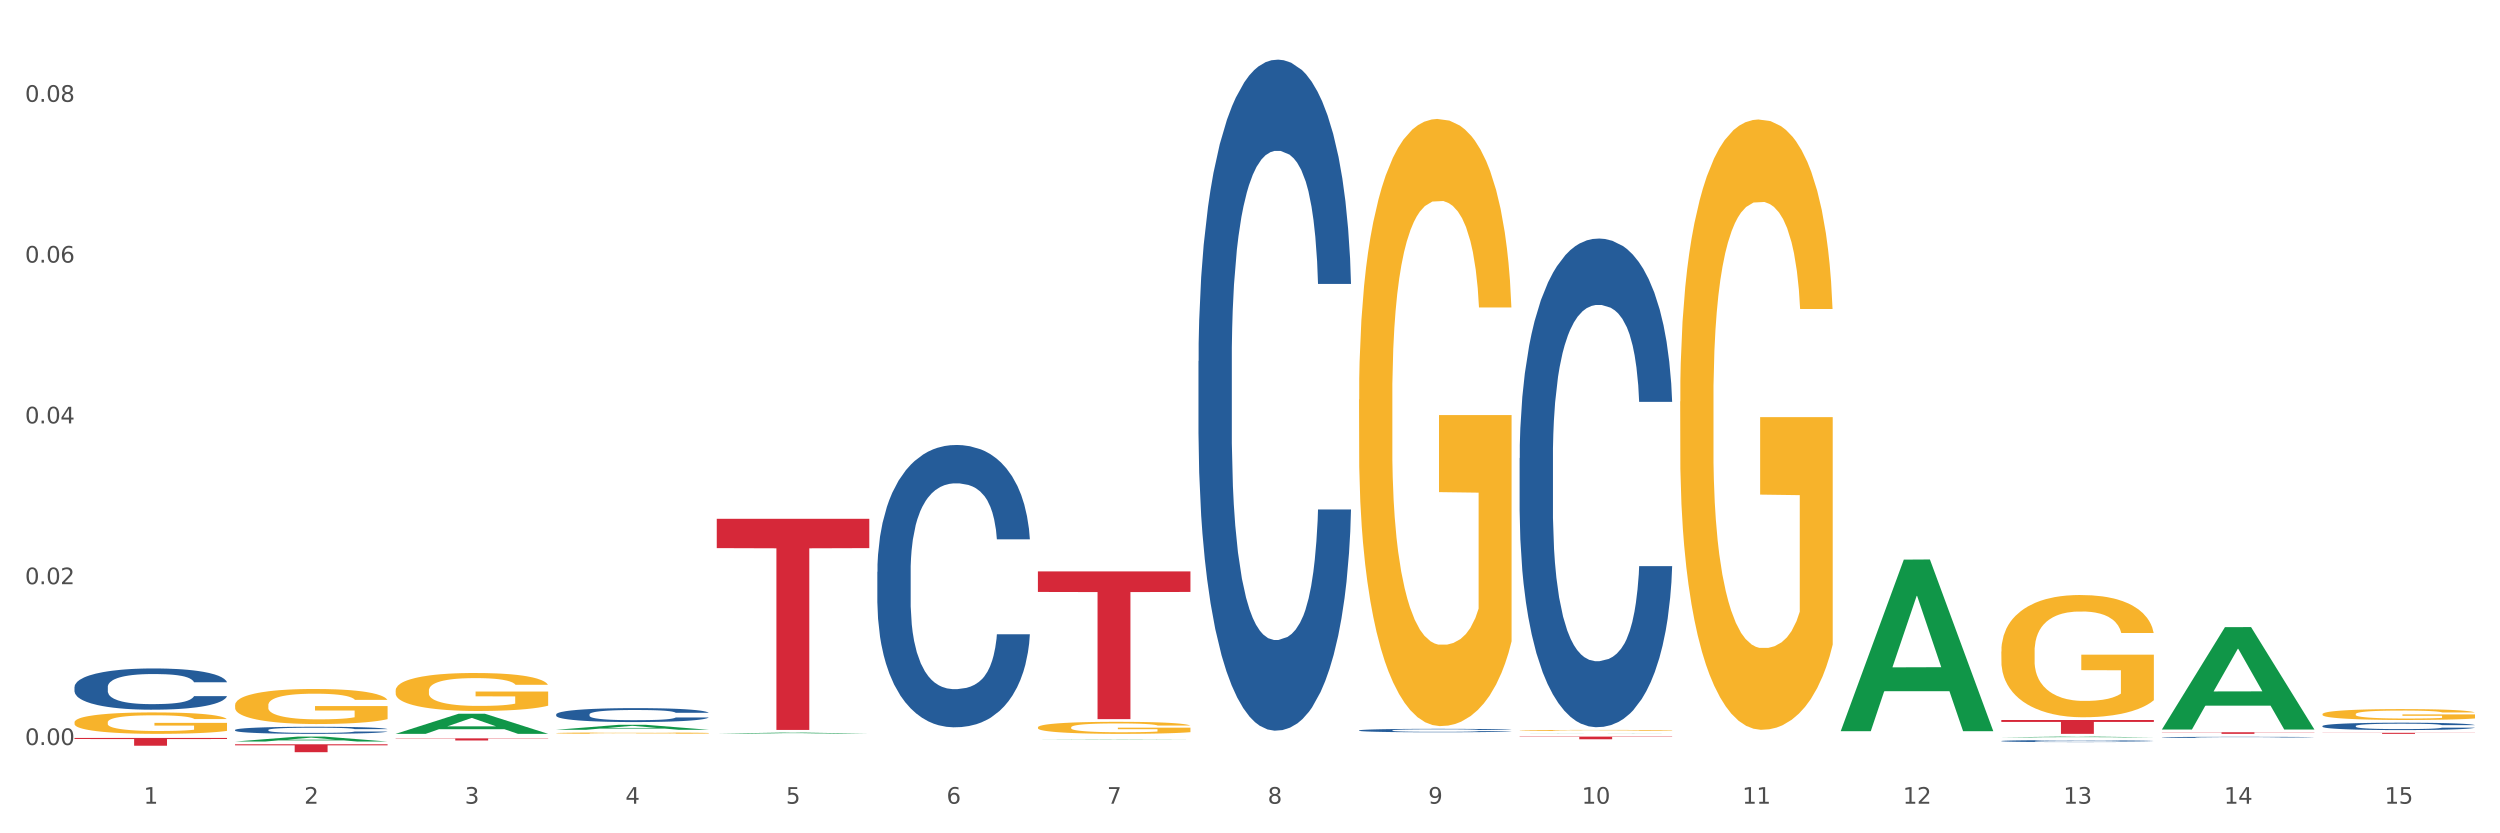 <?xml version="1.0" encoding="utf-8" standalone="no"?>
<!DOCTYPE svg PUBLIC "-//W3C//DTD SVG 1.1//EN"
  "http://www.w3.org/Graphics/SVG/1.1/DTD/svg11.dtd">
<svg xmlns:xlink="http://www.w3.org/1999/xlink" width="1080pt" height="360pt" viewBox="0 0 1080 360" xmlns="http://www.w3.org/2000/svg" version="1.1">
 <rect x="0" y="0" width="1080" height="360" fill="#333333" stroke="none"/>
 <defs>
  <style type="text/css">*{stroke-linejoin: round; stroke-linecap: butt}</style>
 </defs>
 <g id="figure_1">
  <g id="patch_1">
   <path d="M 0 360 
L 1080 360 
L 1080 0 
L 0 0 
z
" style="fill: #ffffff; stroke: #ffffff; stroke-linejoin: miter"/>
  </g>
  <g id="axes_1">
   <g id="matplotlib.axis_1">
    <g id="xtick_1">
     <g id="text_1">
      <!-- 1 -->
      <g style="fill: #4d4d4d" transform="translate(62.07 347.204) scale(0.096 -0.096)">
       <defs>
        <path id="DejaVuSans-31" d="M 794 531 
L 1825 531 
L 1825 4091 
L 703 3866 
L 703 4441 
L 1819 4666 
L 2450 4666 
L 2450 531 
L 3481 531 
L 3481 0 
L 794 0 
L 794 531 
z
" transform="scale(0.016)"/>
       </defs>
       <use xlink:href="#DejaVuSans-31"/>
      </g>
     </g>
    </g>
    <g id="xtick_2">
     <g id="text_2">
      <!-- 2 -->
      <g style="fill: #4d4d4d" transform="translate(131.436 347.204) scale(0.096 -0.096)">
       <defs>
        <path id="DejaVuSans-32" d="M 1228 531 
L 3431 531 
L 3431 0 
L 469 0 
L 469 531 
Q 828 903 1448 1529 
Q 2069 2156 2228 2338 
Q 2531 2678 2651 2914 
Q 2772 3150 2772 3378 
Q 2772 3750 2511 3984 
Q 2250 4219 1831 4219 
Q 1534 4219 1204 4116 
Q 875 4013 500 3803 
L 500 4441 
Q 881 4594 1212 4672 
Q 1544 4750 1819 4750 
Q 2544 4750 2975 4387 
Q 3406 4025 3406 3419 
Q 3406 3131 3298 2873 
Q 3191 2616 2906 2266 
Q 2828 2175 2409 1742 
Q 1991 1309 1228 531 
z
" transform="scale(0.016)"/>
       </defs>
       <use xlink:href="#DejaVuSans-32"/>
      </g>
     </g>
    </g>
    <g id="xtick_3">
     <g id="text_3">
      <!-- 3 -->
      <g style="fill: #4d4d4d" transform="translate(200.802 347.204) scale(0.096 -0.096)">
       <defs>
        <path id="DejaVuSans-33" d="M 2597 2516 
Q 3050 2419 3304 2112 
Q 3559 1806 3559 1356 
Q 3559 666 3084 287 
Q 2609 -91 1734 -91 
Q 1441 -91 1130 -33 
Q 819 25 488 141 
L 488 750 
Q 750 597 1062 519 
Q 1375 441 1716 441 
Q 2309 441 2620 675 
Q 2931 909 2931 1356 
Q 2931 1769 2642 2001 
Q 2353 2234 1838 2234 
L 1294 2234 
L 1294 2753 
L 1863 2753 
Q 2328 2753 2575 2939 
Q 2822 3125 2822 3475 
Q 2822 3834 2567 4026 
Q 2313 4219 1838 4219 
Q 1578 4219 1281 4162 
Q 984 4106 628 3988 
L 628 4550 
Q 988 4650 1302 4700 
Q 1616 4750 1894 4750 
Q 2613 4750 3031 4423 
Q 3450 4097 3450 3541 
Q 3450 3153 3228 2886 
Q 3006 2619 2597 2516 
z
" transform="scale(0.016)"/>
       </defs>
       <use xlink:href="#DejaVuSans-33"/>
      </g>
     </g>
    </g>
    <g id="xtick_4">
     <g id="text_4">
      <!-- 4 -->
      <g style="fill: #4d4d4d" transform="translate(270.169 347.204) scale(0.096 -0.096)">
       <defs>
        <path id="DejaVuSans-34" d="M 2419 4116 
L 825 1625 
L 2419 1625 
L 2419 4116 
z
M 2253 4666 
L 3047 4666 
L 3047 1625 
L 3713 1625 
L 3713 1100 
L 3047 1100 
L 3047 0 
L 2419 0 
L 2419 1100 
L 313 1100 
L 313 1709 
L 2253 4666 
z
" transform="scale(0.016)"/>
       </defs>
       <use xlink:href="#DejaVuSans-34"/>
      </g>
     </g>
    </g>
    <g id="xtick_5">
     <g id="text_5">
      <!-- 5 -->
      <g style="fill: #4d4d4d" transform="translate(339.535 347.204) scale(0.096 -0.096)">
       <defs>
        <path id="DejaVuSans-35" d="M 691 4666 
L 3169 4666 
L 3169 4134 
L 1269 4134 
L 1269 2991 
Q 1406 3038 1543 3061 
Q 1681 3084 1819 3084 
Q 2600 3084 3056 2656 
Q 3513 2228 3513 1497 
Q 3513 744 3044 326 
Q 2575 -91 1722 -91 
Q 1428 -91 1123 -41 
Q 819 9 494 109 
L 494 744 
Q 775 591 1075 516 
Q 1375 441 1709 441 
Q 2250 441 2565 725 
Q 2881 1009 2881 1497 
Q 2881 1984 2565 2268 
Q 2250 2553 1709 2553 
Q 1456 2553 1204 2497 
Q 953 2441 691 2322 
L 691 4666 
z
" transform="scale(0.016)"/>
       </defs>
       <use xlink:href="#DejaVuSans-35"/>
      </g>
     </g>
    </g>
    <g id="xtick_6">
     <g id="text_6">
      <!-- 6 -->
      <g style="fill: #4d4d4d" transform="translate(408.901 347.204) scale(0.096 -0.096)">
       <defs>
        <path id="DejaVuSans-36" d="M 2113 2584 
Q 1688 2584 1439 2293 
Q 1191 2003 1191 1497 
Q 1191 994 1439 701 
Q 1688 409 2113 409 
Q 2538 409 2786 701 
Q 3034 994 3034 1497 
Q 3034 2003 2786 2293 
Q 2538 2584 2113 2584 
z
M 3366 4563 
L 3366 3988 
Q 3128 4100 2886 4159 
Q 2644 4219 2406 4219 
Q 1781 4219 1451 3797 
Q 1122 3375 1075 2522 
Q 1259 2794 1537 2939 
Q 1816 3084 2150 3084 
Q 2853 3084 3261 2657 
Q 3669 2231 3669 1497 
Q 3669 778 3244 343 
Q 2819 -91 2113 -91 
Q 1303 -91 875 529 
Q 447 1150 447 2328 
Q 447 3434 972 4092 
Q 1497 4750 2381 4750 
Q 2619 4750 2861 4703 
Q 3103 4656 3366 4563 
z
" transform="scale(0.016)"/>
       </defs>
       <use xlink:href="#DejaVuSans-36"/>
      </g>
     </g>
    </g>
    <g id="xtick_7">
     <g id="text_7">
      <!-- 7 -->
      <g style="fill: #4d4d4d" transform="translate(478.267 347.204) scale(0.096 -0.096)">
       <defs>
        <path id="DejaVuSans-37" d="M 525 4666 
L 3525 4666 
L 3525 4397 
L 1831 0 
L 1172 0 
L 2766 4134 
L 525 4134 
L 525 4666 
z
" transform="scale(0.016)"/>
       </defs>
       <use xlink:href="#DejaVuSans-37"/>
      </g>
     </g>
    </g>
    <g id="xtick_8">
     <g id="text_8">
      <!-- 8 -->
      <g style="fill: #4d4d4d" transform="translate(547.634 347.204) scale(0.096 -0.096)">
       <defs>
        <path id="DejaVuSans-38" d="M 2034 2216 
Q 1584 2216 1326 1975 
Q 1069 1734 1069 1313 
Q 1069 891 1326 650 
Q 1584 409 2034 409 
Q 2484 409 2743 651 
Q 3003 894 3003 1313 
Q 3003 1734 2745 1975 
Q 2488 2216 2034 2216 
z
M 1403 2484 
Q 997 2584 770 2862 
Q 544 3141 544 3541 
Q 544 4100 942 4425 
Q 1341 4750 2034 4750 
Q 2731 4750 3128 4425 
Q 3525 4100 3525 3541 
Q 3525 3141 3298 2862 
Q 3072 2584 2669 2484 
Q 3125 2378 3379 2068 
Q 3634 1759 3634 1313 
Q 3634 634 3220 271 
Q 2806 -91 2034 -91 
Q 1263 -91 848 271 
Q 434 634 434 1313 
Q 434 1759 690 2068 
Q 947 2378 1403 2484 
z
M 1172 3481 
Q 1172 3119 1398 2916 
Q 1625 2713 2034 2713 
Q 2441 2713 2670 2916 
Q 2900 3119 2900 3481 
Q 2900 3844 2670 4047 
Q 2441 4250 2034 4250 
Q 1625 4250 1398 4047 
Q 1172 3844 1172 3481 
z
" transform="scale(0.016)"/>
       </defs>
       <use xlink:href="#DejaVuSans-38"/>
      </g>
     </g>
    </g>
    <g id="xtick_9">
     <g id="text_9">
      <!-- 9 -->
      <g style="fill: #4d4d4d" transform="translate(617 347.204) scale(0.096 -0.096)">
       <defs>
        <path id="DejaVuSans-39" d="M 703 97 
L 703 672 
Q 941 559 1184 500 
Q 1428 441 1663 441 
Q 2288 441 2617 861 
Q 2947 1281 2994 2138 
Q 2813 1869 2534 1725 
Q 2256 1581 1919 1581 
Q 1219 1581 811 2004 
Q 403 2428 403 3163 
Q 403 3881 828 4315 
Q 1253 4750 1959 4750 
Q 2769 4750 3195 4129 
Q 3622 3509 3622 2328 
Q 3622 1225 3098 567 
Q 2575 -91 1691 -91 
Q 1453 -91 1209 -44 
Q 966 3 703 97 
z
M 1959 2075 
Q 2384 2075 2632 2365 
Q 2881 2656 2881 3163 
Q 2881 3666 2632 3958 
Q 2384 4250 1959 4250 
Q 1534 4250 1286 3958 
Q 1038 3666 1038 3163 
Q 1038 2656 1286 2365 
Q 1534 2075 1959 2075 
z
" transform="scale(0.016)"/>
       </defs>
       <use xlink:href="#DejaVuSans-39"/>
      </g>
     </g>
    </g>
    <g id="xtick_10">
     <g id="text_10">
      <!-- 10 -->
      <g style="fill: #4d4d4d" transform="translate(683.312 347.204) scale(0.096 -0.096)">
       <defs>
        <path id="DejaVuSans-30" d="M 2034 4250 
Q 1547 4250 1301 3770 
Q 1056 3291 1056 2328 
Q 1056 1369 1301 889 
Q 1547 409 2034 409 
Q 2525 409 2770 889 
Q 3016 1369 3016 2328 
Q 3016 3291 2770 3770 
Q 2525 4250 2034 4250 
z
M 2034 4750 
Q 2819 4750 3233 4129 
Q 3647 3509 3647 2328 
Q 3647 1150 3233 529 
Q 2819 -91 2034 -91 
Q 1250 -91 836 529 
Q 422 1150 422 2328 
Q 422 3509 836 4129 
Q 1250 4750 2034 4750 
z
" transform="scale(0.016)"/>
       </defs>
       <use xlink:href="#DejaVuSans-31"/>
       <use xlink:href="#DejaVuSans-30" transform="translate(63.623 0)"/>
      </g>
     </g>
    </g>
    <g id="xtick_11">
     <g id="text_11">
      <!-- 11 -->
      <g style="fill: #4d4d4d" transform="translate(752.678 347.204) scale(0.096 -0.096)">
       <use xlink:href="#DejaVuSans-31"/>
       <use xlink:href="#DejaVuSans-31" transform="translate(63.623 0)"/>
      </g>
     </g>
    </g>
    <g id="xtick_12">
     <g id="text_12">
      <!-- 12 -->
      <g style="fill: #4d4d4d" transform="translate(822.044 347.204) scale(0.096 -0.096)">
       <use xlink:href="#DejaVuSans-31"/>
       <use xlink:href="#DejaVuSans-32" transform="translate(63.623 0)"/>
      </g>
     </g>
    </g>
    <g id="xtick_13">
     <g id="text_13">
      <!-- 13 -->
      <g style="fill: #4d4d4d" transform="translate(891.411 347.204) scale(0.096 -0.096)">
       <use xlink:href="#DejaVuSans-31"/>
       <use xlink:href="#DejaVuSans-33" transform="translate(63.623 0)"/>
      </g>
     </g>
    </g>
    <g id="xtick_14">
     <g id="text_14">
      <!-- 14 -->
      <g style="fill: #4d4d4d" transform="translate(960.777 347.204) scale(0.096 -0.096)">
       <use xlink:href="#DejaVuSans-31"/>
       <use xlink:href="#DejaVuSans-34" transform="translate(63.623 0)"/>
      </g>
     </g>
    </g>
    <g id="xtick_15">
     <g id="text_15">
      <!-- 15 -->
      <g style="fill: #4d4d4d" transform="translate(1030.143 347.204) scale(0.096 -0.096)">
       <use xlink:href="#DejaVuSans-31"/>
       <use xlink:href="#DejaVuSans-35" transform="translate(63.623 0)"/>
      </g>
     </g>
    </g>
    <g id="xtick_16"/>
    <g id="xtick_17"/>
    <g id="xtick_18"/>
    <g id="xtick_19"/>
    <g id="xtick_20"/>
    <g id="xtick_21"/>
    <g id="xtick_22"/>
    <g id="xtick_23"/>
    <g id="xtick_24"/>
    <g id="xtick_25"/>
    <g id="xtick_26"/>
    <g id="xtick_27"/>
    <g id="xtick_28"/>
    <g id="xtick_29"/>
   </g>
   <g id="matplotlib.axis_2">
    <g id="ytick_1">
     <g id="text_16">
      <!-- 0.00 -->
      <g style="fill: #4d4d4d" transform="translate(10.8 321.845) scale(0.096 -0.096)">
       <defs>
        <path id="DejaVuSans-2e" d="M 684 794 
L 1344 794 
L 1344 0 
L 684 0 
L 684 794 
z
" transform="scale(0.016)"/>
       </defs>
       <use xlink:href="#DejaVuSans-30"/>
       <use xlink:href="#DejaVuSans-2e" transform="translate(63.623 0)"/>
       <use xlink:href="#DejaVuSans-30" transform="translate(95.41 0)"/>
       <use xlink:href="#DejaVuSans-30" transform="translate(159.033 0)"/>
      </g>
     </g>
    </g>
    <g id="ytick_2">
     <g id="text_17">
      <!-- 0.02 -->
      <g style="fill: #4d4d4d" transform="translate(10.8 252.379) scale(0.096 -0.096)">
       <use xlink:href="#DejaVuSans-30"/>
       <use xlink:href="#DejaVuSans-2e" transform="translate(63.623 0)"/>
       <use xlink:href="#DejaVuSans-30" transform="translate(95.41 0)"/>
       <use xlink:href="#DejaVuSans-32" transform="translate(159.033 0)"/>
      </g>
     </g>
    </g>
    <g id="ytick_3">
     <g id="text_18">
      <!-- 0.04 -->
      <g style="fill: #4d4d4d" transform="translate(10.8 182.914) scale(0.096 -0.096)">
       <use xlink:href="#DejaVuSans-30"/>
       <use xlink:href="#DejaVuSans-2e" transform="translate(63.623 0)"/>
       <use xlink:href="#DejaVuSans-30" transform="translate(95.41 0)"/>
       <use xlink:href="#DejaVuSans-34" transform="translate(159.033 0)"/>
      </g>
     </g>
    </g>
    <g id="ytick_4">
     <g id="text_19">
      <!-- 0.06 -->
      <g style="fill: #4d4d4d" transform="translate(10.8 113.448) scale(0.096 -0.096)">
       <use xlink:href="#DejaVuSans-30"/>
       <use xlink:href="#DejaVuSans-2e" transform="translate(63.623 0)"/>
       <use xlink:href="#DejaVuSans-30" transform="translate(95.41 0)"/>
       <use xlink:href="#DejaVuSans-36" transform="translate(159.033 0)"/>
      </g>
     </g>
    </g>
    <g id="ytick_5">
     <g id="text_20">
      <!-- 0.08 -->
      <g style="fill: #4d4d4d" transform="translate(10.8 43.983) scale(0.096 -0.096)">
       <use xlink:href="#DejaVuSans-30"/>
       <use xlink:href="#DejaVuSans-2e" transform="translate(63.623 0)"/>
       <use xlink:href="#DejaVuSans-30" transform="translate(95.41 0)"/>
       <use xlink:href="#DejaVuSans-38" transform="translate(159.033 0)"/>
      </g>
     </g>
    </g>
    <g id="ytick_6"/>
    <g id="ytick_7"/>
    <g id="ytick_8"/>
    <g id="ytick_9"/>
   </g>
   <g id="PolyCollection_1">
    <path d="M 101.541 320.342 
L 101.609 320.34 
L 128.784 318.2 
L 140.061 318.198 
L 167.439 320.346 
L 154.395 320.346 
L 148.485 319.846 
L 120.427 319.846 
L 120.224 319.854 
L 114.517 320.346 
L 101.541 320.346 
L 101.541 320.342 
L 123.96 319.547 
L 144.952 319.545 
L 134.558 318.656 
L 134.422 318.652 
L 134.286 318.658 
L 123.892 319.545 
L 123.96 319.547 
L 101.541 320.342 
z
" clip-path="url(#p84cdd7af24)" style="fill: #109648"/>
    <path d="M 170.907 317.011 
L 170.975 317.003 
L 198.15 308.327 
L 209.427 308.319 
L 236.805 317.028 
L 223.762 317.028 
L 217.851 315 
L 189.794 315 
L 189.59 315.033 
L 183.883 317.028 
L 170.907 317.028 
L 170.907 317.011 
L 193.326 313.79 
L 214.319 313.781 
L 203.924 310.175 
L 203.788 310.159 
L 203.653 310.183 
L 193.258 313.781 
L 193.326 313.79 
L 170.907 317.011 
z
" clip-path="url(#p84cdd7af24)" style="fill: #109648"/>
    <path d="M 587.105 172.591 
L 587.183 172.351 
L 587.183 163.727 
L 587.338 156.301 
L 588.116 138.335 
L 589.283 123.483 
L 590.139 115.578 
L 590.995 109.11 
L 592.006 102.642 
L 593.251 95.935 
L 595.507 86.113 
L 596.908 81.083 
L 598.619 75.813 
L 601.731 68.147 
L 603.988 63.835 
L 606.322 60.242 
L 610.134 55.93 
L 612.624 54.014 
L 615.269 52.576 
L 618.459 51.618 
L 620.871 51.379 
L 626.161 52.097 
L 630.674 54.253 
L 632.852 55.93 
L 635.653 58.805 
L 637.131 60.721 
L 639.543 64.554 
L 642.033 69.584 
L 643.744 73.896 
L 646.312 82.041 
L 648.257 90.186 
L 650.046 100.247 
L 650.98 107.194 
L 651.68 113.661 
L 652.302 121.087 
L 652.925 132.825 
L 638.921 132.825 
L 638.376 124.441 
L 637.52 116.536 
L 636.275 108.87 
L 635.186 104.079 
L 633.319 98.091 
L 631.607 94.258 
L 629.818 91.383 
L 627.639 88.988 
L 625.928 87.79 
L 623.516 86.832 
L 618.77 87.071 
L 615.58 88.988 
L 613.402 91.383 
L 612.001 93.539 
L 610.756 95.935 
L 609.356 99.288 
L 607.722 104.319 
L 606.555 108.87 
L 605.388 114.62 
L 604.455 120.369 
L 603.599 127.076 
L 602.898 134.263 
L 602.354 141.689 
L 601.887 150.792 
L 601.498 165.883 
L 601.498 198.701 
L 601.654 206.128 
L 602.043 215.949 
L 602.509 223.375 
L 603.287 232.238 
L 603.988 238.227 
L 605.31 246.851 
L 606.789 254.037 
L 607.956 258.589 
L 609.123 262.422 
L 611.145 267.692 
L 613.402 272.004 
L 615.347 274.639 
L 617.992 277.034 
L 619.781 277.992 
L 621.337 278.471 
L 625.15 278.471 
L 627.873 277.753 
L 630.907 276.076 
L 633.241 273.92 
L 635.186 271.285 
L 637.365 266.973 
L 638.765 262.901 
L 638.765 212.835 
L 621.649 212.595 
L 621.649 179.298 
L 653.003 179.298 
L 653.003 277.034 
L 651.68 282.065 
L 650.202 286.616 
L 648.646 290.688 
L 646.312 295.719 
L 643.511 300.51 
L 641.021 303.864 
L 638.376 306.738 
L 635.264 309.373 
L 631.218 311.769 
L 628.729 312.727 
L 625.617 313.446 
L 621.96 313.685 
L 618.77 313.206 
L 615.658 312.008 
L 612.39 309.852 
L 609.2 306.738 
L 606.789 303.624 
L 604.377 299.791 
L 601.809 294.761 
L 599.786 289.97 
L 598.23 285.658 
L 596.519 280.148 
L 594.652 272.962 
L 593.251 266.494 
L 592.006 259.787 
L 590.684 251.163 
L 589.75 243.737 
L 588.816 234.394 
L 588.272 227.447 
L 587.649 216.668 
L 587.183 201.576 
L 587.105 172.591 
z
" clip-path="url(#p84cdd7af24)" style="fill: #f7b32b"/>
    <path d="M 448.372 314.228 
L 448.45 314.224 
L 448.45 314.052 
L 448.606 313.905 
L 449.384 313.549 
L 450.551 313.254 
L 451.407 313.097 
L 452.262 312.969 
L 453.274 312.84 
L 454.519 312.707 
L 456.775 312.512 
L 458.175 312.413 
L 459.887 312.308 
L 462.999 312.156 
L 465.255 312.07 
L 467.589 311.999 
L 471.402 311.914 
L 473.891 311.876 
L 476.536 311.847 
L 479.726 311.828 
L 482.138 311.823 
L 487.429 311.838 
L 491.941 311.88 
L 494.12 311.914 
L 496.92 311.971 
L 498.399 312.009 
L 500.811 312.085 
L 503.3 312.185 
L 505.012 312.27 
L 507.579 312.432 
L 509.524 312.593 
L 511.314 312.793 
L 512.247 312.931 
L 512.948 313.059 
L 513.57 313.206 
L 514.192 313.439 
L 500.188 313.439 
L 499.644 313.273 
L 498.788 313.116 
L 497.543 312.964 
L 496.454 312.869 
L 494.586 312.75 
L 492.875 312.674 
L 491.085 312.617 
L 488.907 312.57 
L 487.195 312.546 
L 484.783 312.527 
L 480.038 312.531 
L 476.848 312.57 
L 474.669 312.617 
L 473.269 312.66 
L 472.024 312.707 
L 470.624 312.774 
L 468.99 312.874 
L 467.823 312.964 
L 466.656 313.078 
L 465.722 313.192 
L 464.866 313.325 
L 464.166 313.468 
L 463.621 313.615 
L 463.155 313.796 
L 462.766 314.095 
L 462.766 314.746 
L 462.921 314.894 
L 463.31 315.089 
L 463.777 315.236 
L 464.555 315.412 
L 465.255 315.531 
L 466.578 315.702 
L 468.056 315.844 
L 469.223 315.935 
L 470.39 316.011 
L 472.413 316.115 
L 474.669 316.201 
L 476.614 316.253 
L 479.26 316.301 
L 481.049 316.32 
L 482.605 316.329 
L 486.417 316.329 
L 489.14 316.315 
L 492.175 316.282 
L 494.509 316.239 
L 496.454 316.187 
L 498.632 316.101 
L 500.033 316.02 
L 500.033 315.027 
L 482.916 315.022 
L 482.916 314.361 
L 514.27 314.361 
L 514.27 316.301 
L 512.948 316.4 
L 511.469 316.491 
L 509.913 316.572 
L 507.579 316.671 
L 504.778 316.766 
L 502.289 316.833 
L 499.644 316.89 
L 496.531 316.942 
L 492.486 316.99 
L 489.996 317.009 
L 486.884 317.023 
L 483.227 317.028 
L 480.038 317.018 
L 476.925 316.995 
L 473.658 316.952 
L 470.468 316.89 
L 468.056 316.828 
L 465.644 316.752 
L 463.077 316.652 
L 461.054 316.557 
L 459.498 316.472 
L 457.786 316.362 
L 455.919 316.22 
L 454.519 316.091 
L 453.274 315.958 
L 451.951 315.787 
L 451.018 315.64 
L 450.084 315.455 
L 449.539 315.317 
L 448.917 315.103 
L 448.45 314.803 
L 448.372 314.228 
z
" clip-path="url(#p84cdd7af24)" style="fill: #f7b32b"/>
    <path d="M 240.274 316.709 
L 240.351 316.708 
L 240.351 316.688 
L 240.507 316.672 
L 241.285 316.631 
L 242.452 316.597 
L 243.308 316.58 
L 244.164 316.565 
L 245.175 316.55 
L 246.42 316.535 
L 248.676 316.513 
L 250.077 316.501 
L 251.788 316.49 
L 254.9 316.472 
L 257.157 316.462 
L 259.491 316.454 
L 263.303 316.445 
L 265.793 316.44 
L 268.438 316.437 
L 271.628 316.435 
L 274.04 316.434 
L 279.33 316.436 
L 283.843 316.441 
L 286.021 316.445 
L 288.822 316.451 
L 290.3 316.455 
L 292.712 316.464 
L 295.202 316.475 
L 296.913 316.485 
L 299.481 316.504 
L 301.426 316.522 
L 303.215 316.545 
L 304.149 316.561 
L 304.849 316.575 
L 305.471 316.592 
L 306.094 316.619 
L 292.089 316.619 
L 291.545 316.6 
L 290.689 316.582 
L 289.444 316.564 
L 288.355 316.554 
L 286.488 316.54 
L 284.776 316.531 
L 282.987 316.525 
L 280.808 316.519 
L 279.097 316.517 
L 276.685 316.514 
L 271.939 316.515 
L 268.749 316.519 
L 266.571 316.525 
L 265.17 316.53 
L 263.925 316.535 
L 262.525 316.543 
L 260.891 316.554 
L 259.724 316.564 
L 258.557 316.577 
L 257.623 316.59 
L 256.768 316.606 
L 256.067 316.622 
L 255.523 316.639 
L 255.056 316.659 
L 254.667 316.693 
L 254.667 316.768 
L 254.823 316.784 
L 255.212 316.807 
L 255.678 316.823 
L 256.456 316.844 
L 257.157 316.857 
L 258.479 316.877 
L 259.957 316.893 
L 261.124 316.903 
L 262.291 316.912 
L 264.314 316.924 
L 266.571 316.934 
L 268.516 316.939 
L 271.161 316.945 
L 272.95 316.947 
L 274.506 316.948 
L 278.319 316.948 
L 281.042 316.947 
L 284.076 316.943 
L 286.41 316.938 
L 288.355 316.932 
L 290.533 316.922 
L 291.934 316.913 
L 291.934 316.8 
L 274.818 316.799 
L 274.818 316.724 
L 306.172 316.724 
L 306.172 316.945 
L 304.849 316.956 
L 303.371 316.967 
L 301.815 316.976 
L 299.481 316.987 
L 296.68 316.998 
L 294.19 317.006 
L 291.545 317.012 
L 288.433 317.018 
L 284.387 317.023 
L 281.897 317.026 
L 278.785 317.027 
L 275.129 317.028 
L 271.939 317.027 
L 268.827 317.024 
L 265.559 317.019 
L 262.369 317.012 
L 259.957 317.005 
L 257.546 316.996 
L 254.978 316.985 
L 252.955 316.974 
L 251.399 316.964 
L 249.688 316.952 
L 247.82 316.936 
L 246.42 316.921 
L 245.175 316.906 
L 243.853 316.886 
L 242.919 316.87 
L 241.985 316.848 
L 241.441 316.833 
L 240.818 316.808 
L 240.351 316.774 
L 240.274 316.709 
z
" clip-path="url(#p84cdd7af24)" style="fill: #f7b32b"/>
    <path d="M 170.907 298.321 
L 170.985 298.306 
L 170.985 297.766 
L 171.141 297.302 
L 171.919 296.177 
L 173.086 295.248 
L 173.942 294.753 
L 174.798 294.349 
L 175.809 293.944 
L 177.054 293.524 
L 179.31 292.91 
L 180.71 292.595 
L 182.422 292.265 
L 185.534 291.786 
L 187.79 291.516 
L 190.124 291.291 
L 193.937 291.021 
L 196.426 290.901 
L 199.072 290.811 
L 202.261 290.751 
L 204.673 290.736 
L 209.964 290.781 
L 214.476 290.916 
L 216.655 291.021 
L 219.456 291.201 
L 220.934 291.321 
L 223.346 291.561 
L 225.835 291.876 
L 227.547 292.145 
L 230.114 292.655 
L 232.059 293.165 
L 233.849 293.794 
L 234.783 294.229 
L 235.483 294.634 
L 236.105 295.098 
L 236.728 295.833 
L 222.723 295.833 
L 222.179 295.308 
L 221.323 294.813 
L 220.078 294.334 
L 218.989 294.034 
L 217.122 293.659 
L 215.41 293.419 
L 213.62 293.24 
L 211.442 293.09 
L 209.73 293.015 
L 207.319 292.955 
L 202.573 292.97 
L 199.383 293.09 
L 197.204 293.24 
L 195.804 293.374 
L 194.559 293.524 
L 193.159 293.734 
L 191.525 294.049 
L 190.358 294.334 
L 189.191 294.693 
L 188.257 295.053 
L 187.401 295.473 
L 186.701 295.923 
L 186.157 296.387 
L 185.69 296.957 
L 185.301 297.901 
L 185.301 299.955 
L 185.456 300.419 
L 185.845 301.034 
L 186.312 301.498 
L 187.09 302.053 
L 187.79 302.428 
L 189.113 302.967 
L 190.591 303.417 
L 191.758 303.702 
L 192.925 303.942 
L 194.948 304.271 
L 197.204 304.541 
L 199.149 304.706 
L 201.795 304.856 
L 203.584 304.916 
L 205.14 304.946 
L 208.952 304.946 
L 211.675 304.901 
L 214.71 304.796 
L 217.044 304.661 
L 218.989 304.496 
L 221.167 304.226 
L 222.568 303.972 
L 222.568 300.839 
L 205.451 300.824 
L 205.451 298.74 
L 236.805 298.74 
L 236.805 304.856 
L 235.483 305.171 
L 234.004 305.455 
L 232.448 305.71 
L 230.114 306.025 
L 227.314 306.325 
L 224.824 306.535 
L 222.179 306.715 
L 219.067 306.879 
L 215.021 307.029 
L 212.531 307.089 
L 209.419 307.134 
L 205.763 307.149 
L 202.573 307.119 
L 199.461 307.044 
L 196.193 306.909 
L 193.003 306.715 
L 190.591 306.52 
L 188.179 306.28 
L 185.612 305.965 
L 183.589 305.665 
L 182.033 305.396 
L 180.321 305.051 
L 178.454 304.601 
L 177.054 304.196 
L 175.809 303.777 
L 174.486 303.237 
L 173.553 302.772 
L 172.619 302.188 
L 172.074 301.753 
L 171.452 301.079 
L 170.985 300.134 
L 170.907 298.321 
z
" clip-path="url(#p84cdd7af24)" style="fill: #f7b32b"/>
    <path d="M 1003.302 308.502 
L 1003.38 308.497 
L 1003.38 308.343 
L 1003.535 308.21 
L 1004.314 307.887 
L 1005.481 307.621 
L 1006.336 307.479 
L 1007.192 307.363 
L 1008.204 307.247 
L 1009.448 307.127 
L 1011.705 306.95 
L 1013.105 306.86 
L 1014.817 306.766 
L 1017.929 306.628 
L 1020.185 306.551 
L 1022.519 306.486 
L 1026.331 306.409 
L 1028.821 306.375 
L 1031.466 306.349 
L 1034.656 306.332 
L 1037.068 306.327 
L 1042.358 306.34 
L 1046.871 306.379 
L 1049.049 306.409 
L 1051.85 306.461 
L 1053.328 306.495 
L 1055.74 306.564 
L 1058.23 306.654 
L 1059.942 306.731 
L 1062.509 306.877 
L 1064.454 307.024 
L 1066.244 307.204 
L 1067.177 307.329 
L 1067.877 307.445 
L 1068.5 307.578 
L 1069.122 307.788 
L 1055.118 307.788 
L 1054.573 307.638 
L 1053.717 307.496 
L 1052.473 307.359 
L 1051.383 307.273 
L 1049.516 307.165 
L 1047.805 307.097 
L 1046.015 307.045 
L 1043.837 307.002 
L 1042.125 306.981 
L 1039.713 306.963 
L 1034.967 306.968 
L 1031.777 307.002 
L 1029.599 307.045 
L 1028.199 307.084 
L 1026.954 307.127 
L 1025.553 307.187 
L 1023.919 307.277 
L 1022.752 307.359 
L 1021.585 307.462 
L 1020.652 307.565 
L 1019.796 307.685 
L 1019.096 307.814 
L 1018.551 307.947 
L 1018.084 308.111 
L 1017.695 308.381 
L 1017.695 308.97 
L 1017.851 309.103 
L 1018.24 309.28 
L 1018.707 309.413 
L 1019.485 309.572 
L 1020.185 309.679 
L 1021.508 309.834 
L 1022.986 309.963 
L 1024.153 310.044 
L 1025.32 310.113 
L 1027.343 310.208 
L 1029.599 310.285 
L 1031.544 310.332 
L 1034.189 310.375 
L 1035.979 310.393 
L 1037.535 310.401 
L 1041.347 310.401 
L 1044.07 310.388 
L 1047.104 310.358 
L 1049.438 310.319 
L 1051.383 310.272 
L 1053.562 310.195 
L 1054.962 310.122 
L 1054.962 309.224 
L 1037.846 309.219 
L 1037.846 308.622 
L 1069.2 308.622 
L 1069.2 310.375 
L 1067.877 310.466 
L 1066.399 310.547 
L 1064.843 310.62 
L 1062.509 310.711 
L 1059.708 310.796 
L 1057.219 310.857 
L 1054.573 310.908 
L 1051.461 310.955 
L 1047.416 310.998 
L 1044.926 311.016 
L 1041.814 311.028 
L 1038.157 311.033 
L 1034.967 311.024 
L 1031.855 311.003 
L 1028.588 310.964 
L 1025.398 310.908 
L 1022.986 310.852 
L 1020.574 310.784 
L 1018.007 310.693 
L 1015.984 310.607 
L 1014.428 310.53 
L 1012.716 310.431 
L 1010.849 310.302 
L 1009.448 310.186 
L 1008.204 310.066 
L 1006.881 309.911 
L 1005.947 309.778 
L 1005.014 309.61 
L 1004.469 309.486 
L 1003.847 309.292 
L 1003.38 309.022 
L 1003.302 308.502 
z
" clip-path="url(#p84cdd7af24)" style="fill: #f7b32b"/>
    <path d="M 864.57 281.454 
L 864.647 281.406 
L 864.647 279.669 
L 864.803 278.173 
L 865.581 274.555 
L 866.748 271.564 
L 867.604 269.973 
L 868.46 268.67 
L 869.471 267.368 
L 870.716 266.017 
L 872.972 264.039 
L 874.373 263.026 
L 876.084 261.965 
L 879.196 260.421 
L 881.453 259.553 
L 883.787 258.829 
L 887.599 257.961 
L 890.089 257.575 
L 892.734 257.285 
L 895.924 257.092 
L 898.336 257.044 
L 903.626 257.189 
L 908.139 257.623 
L 910.317 257.961 
L 913.118 258.539 
L 914.596 258.925 
L 917.008 259.697 
L 919.498 260.71 
L 921.209 261.579 
L 923.777 263.219 
L 925.722 264.859 
L 927.511 266.885 
L 928.445 268.284 
L 929.145 269.587 
L 929.767 271.082 
L 930.39 273.446 
L 916.385 273.446 
L 915.841 271.757 
L 914.985 270.166 
L 913.74 268.622 
L 912.651 267.657 
L 910.784 266.451 
L 909.072 265.679 
L 907.283 265.1 
L 905.104 264.618 
L 903.393 264.377 
L 900.981 264.184 
L 896.235 264.232 
L 893.045 264.618 
L 890.867 265.1 
L 889.466 265.534 
L 888.221 266.017 
L 886.821 266.692 
L 885.187 267.705 
L 884.02 268.622 
L 882.853 269.78 
L 881.919 270.937 
L 881.064 272.288 
L 880.363 273.735 
L 879.819 275.231 
L 879.352 277.064 
L 878.963 280.103 
L 878.963 286.712 
L 879.119 288.208 
L 879.508 290.185 
L 879.974 291.681 
L 880.752 293.466 
L 881.453 294.672 
L 882.775 296.408 
L 884.253 297.856 
L 885.42 298.772 
L 886.587 299.544 
L 888.61 300.605 
L 890.867 301.474 
L 892.812 302.004 
L 895.457 302.487 
L 897.246 302.68 
L 898.802 302.776 
L 902.615 302.776 
L 905.338 302.632 
L 908.372 302.294 
L 910.706 301.86 
L 912.651 301.329 
L 914.829 300.461 
L 916.23 299.641 
L 916.23 289.558 
L 899.114 289.51 
L 899.114 282.805 
L 930.468 282.805 
L 930.468 302.487 
L 929.145 303.5 
L 927.667 304.416 
L 926.111 305.237 
L 923.777 306.25 
L 920.976 307.214 
L 918.486 307.89 
L 915.841 308.469 
L 912.729 308.999 
L 908.683 309.482 
L 906.193 309.675 
L 903.081 309.819 
L 899.425 309.868 
L 896.235 309.771 
L 893.123 309.53 
L 889.855 309.096 
L 886.665 308.469 
L 884.253 307.842 
L 881.842 307.07 
L 879.274 306.057 
L 877.251 305.092 
L 875.695 304.223 
L 873.984 303.114 
L 872.116 301.667 
L 870.716 300.364 
L 869.471 299.013 
L 868.149 297.277 
L 867.215 295.781 
L 866.281 293.9 
L 865.737 292.501 
L 865.114 290.33 
L 864.647 287.291 
L 864.57 281.454 
z
" clip-path="url(#p84cdd7af24)" style="fill: #f7b32b"/>
    <path d="M 725.837 173.456 
L 725.915 173.215 
L 725.915 164.546 
L 726.071 157.082 
L 726.849 139.022 
L 728.016 124.092 
L 728.871 116.146 
L 729.727 109.644 
L 730.739 103.143 
L 731.984 96.4 
L 734.24 86.528 
L 735.64 81.471 
L 737.352 76.173 
L 740.464 68.468 
L 742.72 64.133 
L 745.054 60.521 
L 748.866 56.187 
L 751.356 54.26 
L 754.001 52.816 
L 757.191 51.852 
L 759.603 51.612 
L 764.894 52.334 
L 769.406 54.501 
L 771.585 56.187 
L 774.385 59.076 
L 775.864 61.003 
L 778.275 64.856 
L 780.765 69.912 
L 782.477 74.247 
L 785.044 82.434 
L 786.989 90.621 
L 788.779 100.735 
L 789.712 107.718 
L 790.412 114.219 
L 791.035 121.684 
L 791.657 133.483 
L 777.653 133.483 
L 777.108 125.055 
L 776.253 117.109 
L 775.008 109.403 
L 773.919 104.587 
L 772.051 98.567 
L 770.34 94.715 
L 768.55 91.825 
L 766.372 89.417 
L 764.66 88.213 
L 762.248 87.25 
L 757.502 87.491 
L 754.313 89.417 
L 752.134 91.825 
L 750.734 93.992 
L 749.489 96.4 
L 748.088 99.771 
L 746.455 104.828 
L 745.288 109.403 
L 744.121 115.183 
L 743.187 120.962 
L 742.331 127.704 
L 741.631 134.928 
L 741.086 142.393 
L 740.62 151.543 
L 740.23 166.714 
L 740.23 199.703 
L 740.386 207.168 
L 740.775 217.041 
L 741.242 224.505 
L 742.02 233.415 
L 742.72 239.435 
L 744.043 248.104 
L 745.521 255.328 
L 746.688 259.903 
L 747.855 263.756 
L 749.878 269.053 
L 752.134 273.388 
L 754.079 276.036 
L 756.724 278.444 
L 758.514 279.407 
L 760.07 279.889 
L 763.882 279.889 
L 766.605 279.167 
L 769.639 277.481 
L 771.974 275.314 
L 773.919 272.665 
L 776.097 268.331 
L 777.497 264.237 
L 777.497 213.91 
L 760.381 213.669 
L 760.381 180.198 
L 791.735 180.198 
L 791.735 278.444 
L 790.412 283.501 
L 788.934 288.076 
L 787.378 292.17 
L 785.044 297.227 
L 782.243 302.043 
L 779.754 305.414 
L 777.108 308.303 
L 773.996 310.952 
L 769.951 313.36 
L 767.461 314.323 
L 764.349 315.046 
L 760.692 315.287 
L 757.502 314.805 
L 754.39 313.601 
L 751.123 311.434 
L 747.933 308.303 
L 745.521 305.173 
L 743.109 301.32 
L 740.542 296.263 
L 738.519 291.447 
L 736.963 287.113 
L 735.251 281.575 
L 733.384 274.351 
L 731.984 267.849 
L 730.739 261.107 
L 729.416 252.438 
L 728.482 244.973 
L 727.549 235.582 
L 727.004 228.599 
L 726.382 217.763 
L 725.915 202.593 
L 725.837 173.456 
z
" clip-path="url(#p84cdd7af24)" style="fill: #f7b32b"/>
    <path d="M 656.471 315.545 
L 656.549 315.545 
L 656.549 315.53 
L 656.704 315.517 
L 657.482 315.486 
L 658.649 315.46 
L 659.505 315.446 
L 660.361 315.435 
L 661.372 315.424 
L 662.617 315.412 
L 664.874 315.395 
L 666.274 315.387 
L 667.986 315.377 
L 671.098 315.364 
L 673.354 315.357 
L 675.688 315.35 
L 679.5 315.343 
L 681.99 315.34 
L 684.635 315.337 
L 687.825 315.335 
L 690.237 315.335 
L 695.527 315.336 
L 700.04 315.34 
L 702.218 315.343 
L 705.019 315.348 
L 706.497 315.351 
L 708.909 315.358 
L 711.399 315.367 
L 713.111 315.374 
L 715.678 315.388 
L 717.623 315.402 
L 719.412 315.42 
L 720.346 315.432 
L 721.046 315.443 
L 721.669 315.456 
L 722.291 315.476 
L 708.287 315.476 
L 707.742 315.462 
L 706.886 315.448 
L 705.642 315.435 
L 704.552 315.426 
L 702.685 315.416 
L 700.973 315.409 
L 699.184 315.404 
L 697.006 315.4 
L 695.294 315.398 
L 692.882 315.396 
L 688.136 315.397 
L 684.946 315.4 
L 682.768 315.404 
L 681.367 315.408 
L 680.123 315.412 
L 678.722 315.418 
L 677.088 315.427 
L 675.921 315.435 
L 674.754 315.445 
L 673.821 315.455 
L 672.965 315.466 
L 672.265 315.479 
L 671.72 315.492 
L 671.253 315.507 
L 670.864 315.533 
L 670.864 315.59 
L 671.02 315.603 
L 671.409 315.62 
L 671.876 315.633 
L 672.654 315.648 
L 673.354 315.659 
L 674.677 315.674 
L 676.155 315.686 
L 677.322 315.694 
L 678.489 315.701 
L 680.512 315.71 
L 682.768 315.717 
L 684.713 315.722 
L 687.358 315.726 
L 689.148 315.728 
L 690.704 315.728 
L 694.516 315.728 
L 697.239 315.727 
L 700.273 315.724 
L 702.607 315.721 
L 704.552 315.716 
L 706.731 315.709 
L 708.131 315.701 
L 708.131 315.615 
L 691.015 315.614 
L 691.015 315.557 
L 722.369 315.557 
L 722.369 315.726 
L 721.046 315.735 
L 719.568 315.743 
L 718.012 315.75 
L 715.678 315.758 
L 712.877 315.767 
L 710.387 315.772 
L 707.742 315.777 
L 704.63 315.782 
L 700.584 315.786 
L 698.095 315.788 
L 694.983 315.789 
L 691.326 315.789 
L 688.136 315.789 
L 685.024 315.787 
L 681.756 315.783 
L 678.567 315.777 
L 676.155 315.772 
L 673.743 315.765 
L 671.175 315.757 
L 669.153 315.748 
L 667.597 315.741 
L 665.885 315.731 
L 664.018 315.719 
L 662.617 315.708 
L 661.372 315.696 
L 660.05 315.681 
L 659.116 315.668 
L 658.183 315.652 
L 657.638 315.64 
L 657.016 315.621 
L 656.549 315.595 
L 656.471 315.545 
z
" clip-path="url(#p84cdd7af24)" style="fill: #f7b32b"/>
    <path d="M 101.541 304.638 
L 101.619 304.624 
L 101.619 304.126 
L 101.775 303.697 
L 102.553 302.66 
L 103.72 301.802 
L 104.575 301.346 
L 105.431 300.973 
L 106.443 300.599 
L 107.688 300.212 
L 109.944 299.645 
L 111.344 299.354 
L 113.056 299.05 
L 116.168 298.607 
L 118.424 298.358 
L 120.758 298.151 
L 124.57 297.902 
L 127.06 297.791 
L 129.705 297.708 
L 132.895 297.653 
L 135.307 297.639 
L 140.598 297.681 
L 145.11 297.805 
L 147.289 297.902 
L 150.089 298.068 
L 151.568 298.179 
L 153.979 298.4 
L 156.469 298.69 
L 158.181 298.939 
L 160.748 299.41 
L 162.693 299.88 
L 164.483 300.461 
L 165.416 300.862 
L 166.117 301.235 
L 166.739 301.664 
L 167.361 302.342 
L 153.357 302.342 
L 152.812 301.858 
L 151.957 301.401 
L 150.712 300.959 
L 149.623 300.682 
L 147.755 300.336 
L 146.044 300.115 
L 144.254 299.949 
L 142.076 299.811 
L 140.364 299.742 
L 137.952 299.686 
L 133.206 299.7 
L 130.017 299.811 
L 127.838 299.949 
L 126.438 300.074 
L 125.193 300.212 
L 123.792 300.406 
L 122.159 300.696 
L 120.992 300.959 
L 119.825 301.291 
L 118.891 301.623 
L 118.035 302.01 
L 117.335 302.425 
L 116.79 302.854 
L 116.324 303.379 
L 115.935 304.251 
L 115.935 306.146 
L 116.09 306.574 
L 116.479 307.141 
L 116.946 307.57 
L 117.724 308.082 
L 118.424 308.428 
L 119.747 308.926 
L 121.225 309.341 
L 122.392 309.603 
L 123.559 309.825 
L 125.582 310.129 
L 127.838 310.378 
L 129.783 310.53 
L 132.428 310.668 
L 134.218 310.724 
L 135.774 310.751 
L 139.586 310.751 
L 142.309 310.71 
L 145.343 310.613 
L 147.678 310.489 
L 149.623 310.336 
L 151.801 310.087 
L 153.201 309.852 
L 153.201 306.962 
L 136.085 306.948 
L 136.085 305.025 
L 167.439 305.025 
L 167.439 310.668 
L 166.117 310.959 
L 164.638 311.222 
L 163.082 311.457 
L 160.748 311.747 
L 157.947 312.024 
L 155.458 312.218 
L 152.812 312.383 
L 149.7 312.536 
L 145.655 312.674 
L 143.165 312.729 
L 140.053 312.771 
L 136.396 312.785 
L 133.206 312.757 
L 130.094 312.688 
L 126.827 312.563 
L 123.637 312.383 
L 121.225 312.204 
L 118.813 311.982 
L 116.246 311.692 
L 114.223 311.415 
L 112.667 311.166 
L 110.955 310.848 
L 109.088 310.433 
L 107.688 310.06 
L 106.443 309.673 
L 105.12 309.175 
L 104.186 308.746 
L 103.253 308.206 
L 102.708 307.805 
L 102.086 307.183 
L 101.619 306.312 
L 101.541 304.638 
z
" clip-path="url(#p84cdd7af24)" style="fill: #f7b32b"/>
    <path d="M 32.175 312.044 
L 32.253 312.036 
L 32.253 311.731 
L 32.408 311.469 
L 33.186 310.835 
L 34.353 310.31 
L 35.209 310.031 
L 36.065 309.802 
L 37.076 309.574 
L 38.321 309.337 
L 40.578 308.99 
L 41.978 308.812 
L 43.69 308.626 
L 46.802 308.356 
L 49.058 308.203 
L 51.392 308.076 
L 55.204 307.924 
L 57.694 307.856 
L 60.339 307.806 
L 63.529 307.772 
L 65.941 307.763 
L 71.231 307.789 
L 75.744 307.865 
L 77.922 307.924 
L 80.723 308.026 
L 82.201 308.093 
L 84.613 308.229 
L 87.103 308.406 
L 88.815 308.559 
L 91.382 308.846 
L 93.327 309.134 
L 95.116 309.489 
L 96.05 309.735 
L 96.75 309.963 
L 97.373 310.225 
L 97.995 310.64 
L 83.991 310.64 
L 83.446 310.344 
L 82.59 310.065 
L 81.346 309.794 
L 80.256 309.625 
L 78.389 309.413 
L 76.677 309.278 
L 74.888 309.176 
L 72.71 309.092 
L 70.998 309.049 
L 68.586 309.015 
L 63.84 309.024 
L 60.65 309.092 
L 58.472 309.176 
L 57.071 309.252 
L 55.827 309.337 
L 54.426 309.455 
L 52.792 309.633 
L 51.625 309.794 
L 50.458 309.997 
L 49.525 310.2 
L 48.669 310.437 
L 47.969 310.691 
L 47.424 310.953 
L 46.957 311.275 
L 46.568 311.808 
L 46.568 312.967 
L 46.724 313.229 
L 47.113 313.576 
L 47.58 313.838 
L 48.358 314.151 
L 49.058 314.363 
L 50.381 314.667 
L 51.859 314.921 
L 53.026 315.082 
L 54.193 315.217 
L 56.216 315.403 
L 58.472 315.556 
L 60.417 315.649 
L 63.062 315.733 
L 64.852 315.767 
L 66.408 315.784 
L 70.22 315.784 
L 72.943 315.759 
L 75.977 315.699 
L 78.311 315.623 
L 80.256 315.53 
L 82.435 315.378 
L 83.835 315.234 
L 83.835 313.466 
L 66.719 313.457 
L 66.719 312.281 
L 98.073 312.281 
L 98.073 315.733 
L 96.75 315.911 
L 95.272 316.072 
L 93.716 316.216 
L 91.382 316.393 
L 88.581 316.562 
L 86.091 316.681 
L 83.446 316.782 
L 80.334 316.876 
L 76.288 316.96 
L 73.799 316.994 
L 70.687 317.019 
L 67.03 317.028 
L 63.84 317.011 
L 60.728 316.969 
L 57.461 316.892 
L 54.271 316.782 
L 51.859 316.672 
L 49.447 316.537 
L 46.879 316.359 
L 44.857 316.19 
L 43.301 316.038 
L 41.589 315.843 
L 39.722 315.59 
L 38.321 315.361 
L 37.076 315.124 
L 35.754 314.82 
L 34.82 314.557 
L 33.887 314.227 
L 33.342 313.982 
L 32.72 313.601 
L 32.253 313.068 
L 32.175 312.044 
z
" clip-path="url(#p84cdd7af24)" style="fill: #f7b32b"/>
    <path d="M 1003.302 316.565 
L 1069.2 316.565 
L 1069.2 316.629 
L 1043.278 316.63 
L 1043.278 317.028 
L 1029.068 317.028 
L 1029.068 316.63 
L 1003.302 316.629 
L 1003.302 316.565 
L 1003.302 316.565 
z
" clip-path="url(#p84cdd7af24)" style="fill: #d62839"/>
    <path d="M 933.936 316.331 
L 999.834 316.331 
L 999.834 316.428 
L 973.912 316.428 
L 973.912 317.028 
L 959.702 317.028 
L 959.702 316.428 
L 933.936 316.428 
L 933.936 316.331 
L 933.936 316.331 
z
" clip-path="url(#p84cdd7af24)" style="fill: #d62839"/>
    <path d="M 864.57 311.037 
L 930.468 311.037 
L 930.468 311.87 
L 904.546 311.875 
L 904.546 317.028 
L 890.335 317.028 
L 890.335 311.875 
L 864.57 311.87 
L 864.57 311.043 
L 864.57 311.037 
z
" clip-path="url(#p84cdd7af24)" style="fill: #d62839"/>
    <path d="M 933.936 315.078 
L 934.004 315.036 
L 961.178 270.937 
L 972.456 270.895 
L 999.834 315.161 
L 986.79 315.161 
L 980.88 304.853 
L 952.822 304.853 
L 952.618 305.019 
L 946.912 315.161 
L 933.936 315.161 
L 933.936 315.078 
L 956.355 298.702 
L 977.347 298.66 
L 966.953 280.33 
L 966.817 280.247 
L 966.681 280.372 
L 956.287 298.66 
L 956.355 298.702 
L 933.936 315.078 
z
" clip-path="url(#p84cdd7af24)" style="fill: #109648"/>
    <path d="M 448.372 246.852 
L 514.27 246.852 
L 514.27 255.718 
L 488.348 255.778 
L 488.348 310.654 
L 474.138 310.654 
L 474.138 255.778 
L 448.372 255.718 
L 448.372 246.912 
L 448.372 246.852 
z
" clip-path="url(#p84cdd7af24)" style="fill: #d62839"/>
    <path d="M 656.471 318.198 
L 722.369 318.198 
L 722.369 318.359 
L 696.447 318.36 
L 696.447 319.361 
L 682.237 319.361 
L 682.237 318.36 
L 656.471 318.359 
L 656.471 318.199 
L 656.471 318.198 
z
" clip-path="url(#p84cdd7af24)" style="fill: #d62839"/>
    <path d="M 101.541 315.335 
L 101.619 315.333 
L 101.619 315.254 
L 101.853 315.147 
L 102.71 314.951 
L 103.8 314.802 
L 105.67 314.628 
L 106.682 314.555 
L 108.006 314.474 
L 110.733 314.342 
L 113.848 314.229 
L 116.029 314.168 
L 117.665 314.128 
L 121.326 314.058 
L 123.429 314.027 
L 125.61 314.002 
L 127.48 313.985 
L 130.595 313.966 
L 133.088 313.957 
L 135.97 313.954 
L 138.385 313.957 
L 141.578 313.968 
L 146.252 314.002 
L 148.044 314.022 
L 150.458 314.055 
L 152.951 314.1 
L 154.976 314.145 
L 157.313 314.21 
L 159.728 314.294 
L 162.064 314.401 
L 163.7 314.499 
L 165.024 314.603 
L 166.193 314.729 
L 167.05 314.867 
L 167.439 314.982 
L 153.185 314.982 
L 152.795 314.878 
L 152.016 314.766 
L 151.237 314.69 
L 150.38 314.628 
L 149.056 314.558 
L 147.888 314.513 
L 145.941 314.46 
L 144.149 314.426 
L 142.669 314.406 
L 140.877 314.389 
L 137.061 314.373 
L 134.334 314.373 
L 132.621 314.378 
L 130.518 314.392 
L 128.726 314.412 
L 126.623 314.446 
L 124.987 314.482 
L 123.351 314.53 
L 122.417 314.563 
L 121.015 314.625 
L 120.08 314.676 
L 118.834 314.763 
L 118.133 314.824 
L 116.886 314.984 
L 116.341 315.102 
L 116.107 315.184 
L 115.952 315.274 
L 115.952 315.711 
L 116.419 315.908 
L 116.808 315.992 
L 117.431 316.088 
L 118.6 316.211 
L 120.314 316.332 
L 122.105 316.419 
L 123.585 316.472 
L 124.987 316.511 
L 126.389 316.542 
L 128.103 316.57 
L 129.505 316.587 
L 131.608 316.604 
L 134.101 316.612 
L 136.048 316.612 
L 140.021 316.598 
L 141.812 316.584 
L 143.526 316.565 
L 145.395 316.534 
L 146.875 316.5 
L 147.732 316.475 
L 149.134 316.422 
L 150.225 316.365 
L 151.159 316.301 
L 151.783 316.245 
L 152.484 316.161 
L 153.029 316.065 
L 153.185 316.015 
L 167.439 316.015 
L 167.128 316.116 
L 166.582 316.214 
L 165.492 316.346 
L 164.635 316.422 
L 163.311 316.514 
L 161.909 316.593 
L 159.961 316.68 
L 158.17 316.744 
L 156.3 316.8 
L 154.275 316.851 
L 150.614 316.921 
L 149.29 316.941 
L 146.486 316.975 
L 144.305 316.994 
L 141.111 317.014 
L 137.84 317.025 
L 134.412 317.028 
L 131.374 317.022 
L 128.025 317.005 
L 125.922 316.989 
L 123.585 316.963 
L 120.859 316.924 
L 118.288 316.876 
L 115.874 316.82 
L 113.615 316.756 
L 111.512 316.683 
L 108.785 316.562 
L 106.76 316.444 
L 105.28 316.335 
L 104.267 316.242 
L 103.255 316.124 
L 102.71 316.043 
L 101.853 315.846 
L 101.541 315.664 
L 101.541 315.335 
z
" clip-path="url(#p84cdd7af24)" style="fill: #255c99"/>
    <path d="M 32.175 296.776 
L 32.253 296.76 
L 32.253 296.304 
L 32.487 295.685 
L 33.343 294.546 
L 34.434 293.683 
L 36.303 292.673 
L 37.316 292.25 
L 38.64 291.778 
L 41.366 291.013 
L 44.482 290.361 
L 46.663 290.003 
L 48.299 289.775 
L 51.96 289.368 
L 54.063 289.189 
L 56.244 289.043 
L 58.114 288.945 
L 61.229 288.831 
L 63.722 288.782 
L 66.604 288.766 
L 69.019 288.782 
L 72.212 288.847 
L 76.886 289.043 
L 78.677 289.157 
L 81.092 289.352 
L 83.585 289.613 
L 85.61 289.873 
L 87.947 290.247 
L 90.361 290.736 
L 92.698 291.355 
L 94.334 291.924 
L 95.658 292.527 
L 96.827 293.259 
L 97.683 294.057 
L 98.073 294.725 
L 83.818 294.725 
L 83.429 294.122 
L 82.65 293.471 
L 81.871 293.032 
L 81.014 292.673 
L 79.69 292.266 
L 78.522 292.006 
L 76.574 291.696 
L 74.783 291.501 
L 73.303 291.387 
L 71.511 291.289 
L 67.694 291.192 
L 64.968 291.192 
L 63.255 291.224 
L 61.151 291.306 
L 59.36 291.42 
L 57.257 291.615 
L 55.621 291.827 
L 53.985 292.103 
L 53.05 292.299 
L 51.648 292.657 
L 50.714 292.95 
L 49.467 293.455 
L 48.766 293.813 
L 47.52 294.741 
L 46.975 295.425 
L 46.741 295.897 
L 46.585 296.418 
L 46.585 298.958 
L 47.053 300.097 
L 47.442 300.586 
L 48.065 301.139 
L 49.234 301.856 
L 50.947 302.556 
L 52.739 303.061 
L 54.219 303.37 
L 55.621 303.598 
L 57.023 303.777 
L 58.737 303.94 
L 60.139 304.037 
L 62.242 304.135 
L 64.734 304.184 
L 66.682 304.184 
L 70.654 304.103 
L 72.446 304.021 
L 74.16 303.907 
L 76.029 303.728 
L 77.509 303.533 
L 78.366 303.386 
L 79.768 303.077 
L 80.858 302.751 
L 81.793 302.377 
L 82.416 302.051 
L 83.117 301.563 
L 83.663 301.009 
L 83.818 300.716 
L 98.073 300.716 
L 97.761 301.302 
L 97.216 301.872 
L 96.126 302.637 
L 95.269 303.077 
L 93.945 303.614 
L 92.542 304.07 
L 90.595 304.575 
L 88.804 304.949 
L 86.934 305.275 
L 84.909 305.568 
L 81.248 305.975 
L 79.924 306.089 
L 77.12 306.284 
L 74.939 306.398 
L 71.745 306.512 
L 68.473 306.577 
L 65.046 306.594 
L 62.008 306.561 
L 58.659 306.463 
L 56.556 306.366 
L 54.219 306.219 
L 51.493 305.991 
L 48.922 305.714 
L 46.507 305.389 
L 44.248 305.014 
L 42.145 304.591 
L 39.419 303.891 
L 37.394 303.207 
L 35.914 302.572 
L 34.901 302.035 
L 33.889 301.351 
L 33.343 300.879 
L 32.487 299.739 
L 32.175 298.681 
L 32.175 296.776 
z
" clip-path="url(#p84cdd7af24)" style="fill: #255c99"/>
    <path d="M 864.57 320.111 
L 864.648 320.11 
L 864.648 320.088 
L 864.881 320.057 
L 865.738 320.001 
L 866.829 319.959 
L 868.698 319.91 
L 869.711 319.889 
L 871.035 319.866 
L 873.761 319.828 
L 876.877 319.797 
L 879.058 319.779 
L 880.694 319.768 
L 884.355 319.748 
L 886.458 319.739 
L 888.639 319.732 
L 890.508 319.727 
L 893.624 319.722 
L 896.117 319.719 
L 898.999 319.718 
L 901.413 319.719 
L 904.607 319.722 
L 909.281 319.732 
L 911.072 319.738 
L 913.487 319.747 
L 915.979 319.76 
L 918.005 319.773 
L 920.341 319.791 
L 922.756 319.815 
L 925.093 319.845 
L 926.729 319.873 
L 928.053 319.903 
L 929.221 319.938 
L 930.078 319.978 
L 930.468 320.01 
L 916.213 320.01 
L 915.824 319.981 
L 915.045 319.949 
L 914.266 319.927 
L 913.409 319.91 
L 912.085 319.89 
L 910.916 319.877 
L 908.969 319.862 
L 907.177 319.852 
L 905.697 319.847 
L 903.906 319.842 
L 900.089 319.837 
L 897.363 319.837 
L 895.649 319.839 
L 893.546 319.843 
L 891.754 319.848 
L 889.651 319.858 
L 888.016 319.868 
L 886.38 319.882 
L 885.445 319.891 
L 884.043 319.909 
L 883.108 319.923 
L 881.862 319.948 
L 881.161 319.966 
L 879.915 320.011 
L 879.369 320.045 
L 879.136 320.068 
L 878.98 320.093 
L 878.98 320.218 
L 879.447 320.273 
L 879.837 320.297 
L 880.46 320.324 
L 881.628 320.36 
L 883.342 320.394 
L 885.134 320.419 
L 886.614 320.434 
L 888.016 320.445 
L 889.418 320.454 
L 891.131 320.462 
L 892.533 320.466 
L 894.637 320.471 
L 897.129 320.474 
L 899.076 320.474 
L 903.049 320.47 
L 904.841 320.466 
L 906.554 320.46 
L 908.424 320.451 
L 909.904 320.442 
L 910.76 320.435 
L 912.163 320.419 
L 913.253 320.403 
L 914.188 320.385 
L 914.811 320.369 
L 915.512 320.345 
L 916.057 320.318 
L 916.213 320.304 
L 930.468 320.304 
L 930.156 320.332 
L 929.611 320.36 
L 928.52 320.398 
L 927.663 320.419 
L 926.339 320.446 
L 924.937 320.468 
L 922.99 320.493 
L 921.198 320.511 
L 919.329 320.527 
L 917.304 320.541 
L 913.643 320.561 
L 912.318 320.567 
L 909.514 320.576 
L 907.333 320.582 
L 904.14 320.588 
L 900.868 320.591 
L 897.441 320.592 
L 894.403 320.59 
L 891.053 320.585 
L 888.95 320.58 
L 886.614 320.573 
L 883.887 320.562 
L 881.317 320.549 
L 878.902 320.533 
L 876.643 320.514 
L 874.54 320.494 
L 871.814 320.459 
L 869.789 320.426 
L 868.309 320.395 
L 867.296 320.368 
L 866.283 320.335 
L 865.738 320.312 
L 864.881 320.256 
L 864.57 320.204 
L 864.57 320.111 
z
" clip-path="url(#p84cdd7af24)" style="fill: #255c99"/>
    <path d="M 656.471 197.904 
L 656.549 197.712 
L 656.549 192.313 
L 656.783 184.987 
L 657.639 171.49 
L 658.73 161.272 
L 660.599 149.318 
L 661.612 144.305 
L 662.936 138.714 
L 665.662 129.652 
L 668.778 121.94 
L 670.959 117.698 
L 672.595 114.999 
L 676.256 110.179 
L 678.359 108.058 
L 680.54 106.323 
L 682.41 105.166 
L 685.525 103.816 
L 688.018 103.238 
L 690.9 103.045 
L 693.315 103.238 
L 696.508 104.009 
L 701.182 106.323 
L 702.973 107.672 
L 705.388 109.986 
L 707.881 113.071 
L 709.906 116.156 
L 712.243 120.59 
L 714.657 126.374 
L 716.994 133.701 
L 718.63 140.449 
L 719.954 147.583 
L 721.123 156.259 
L 721.979 165.706 
L 722.369 173.611 
L 708.114 173.611 
L 707.725 166.477 
L 706.946 158.765 
L 706.167 153.56 
L 705.31 149.318 
L 703.986 144.498 
L 702.818 141.413 
L 700.87 137.75 
L 699.079 135.436 
L 697.599 134.086 
L 695.807 132.93 
L 691.99 131.773 
L 689.264 131.773 
L 687.55 132.158 
L 685.447 133.122 
L 683.656 134.472 
L 681.553 136.786 
L 679.917 139.292 
L 678.281 142.57 
L 677.346 144.883 
L 675.944 149.125 
L 675.01 152.596 
L 673.763 158.572 
L 673.062 162.814 
L 671.816 173.804 
L 671.271 181.902 
L 671.037 187.493 
L 670.881 193.663 
L 670.881 223.74 
L 671.349 237.236 
L 671.738 243.021 
L 672.361 249.576 
L 673.53 258.059 
L 675.243 266.35 
L 677.035 272.327 
L 678.515 275.99 
L 679.917 278.689 
L 681.319 280.81 
L 683.033 282.738 
L 684.435 283.895 
L 686.538 285.052 
L 689.03 285.63 
L 690.978 285.63 
L 694.95 284.666 
L 696.742 283.702 
L 698.456 282.353 
L 700.325 280.232 
L 701.805 277.918 
L 702.662 276.183 
L 704.064 272.52 
L 705.154 268.664 
L 706.089 264.229 
L 706.712 260.373 
L 707.413 254.589 
L 707.959 248.034 
L 708.114 244.563 
L 722.369 244.563 
L 722.057 251.504 
L 721.512 258.252 
L 720.422 267.314 
L 719.565 272.52 
L 718.241 278.882 
L 716.838 284.281 
L 714.891 290.258 
L 713.1 294.692 
L 711.23 298.548 
L 709.205 302.019 
L 705.544 306.839 
L 704.22 308.188 
L 701.416 310.502 
L 699.235 311.852 
L 696.041 313.201 
L 692.769 313.972 
L 689.342 314.165 
L 686.304 313.78 
L 682.955 312.623 
L 680.852 311.466 
L 678.515 309.731 
L 675.789 307.032 
L 673.218 303.754 
L 670.803 299.898 
L 668.544 295.463 
L 666.441 290.45 
L 663.715 282.16 
L 661.69 274.062 
L 660.21 266.543 
L 659.197 260.18 
L 658.185 252.082 
L 657.639 246.491 
L 656.783 232.995 
L 656.471 220.463 
L 656.471 197.904 
z
" clip-path="url(#p84cdd7af24)" style="fill: #255c99"/>
    <path d="M 795.203 315.74 
L 795.271 315.671 
L 822.446 241.757 
L 833.723 241.687 
L 861.101 315.88 
L 848.058 315.88 
L 842.147 298.603 
L 814.09 298.603 
L 813.886 298.882 
L 808.179 315.88 
L 795.203 315.88 
L 795.203 315.74 
L 817.622 288.293 
L 838.615 288.223 
L 828.22 257.501 
L 828.084 257.362 
L 827.949 257.571 
L 817.554 288.223 
L 817.622 288.293 
L 795.203 315.74 
z
" clip-path="url(#p84cdd7af24)" style="fill: #109648"/>
    <path d="M 864.57 318.548 
L 864.638 318.548 
L 891.812 318.198 
L 903.089 318.198 
L 930.468 318.549 
L 917.424 318.549 
L 911.513 318.467 
L 883.456 318.467 
L 883.252 318.468 
L 877.545 318.549 
L 864.57 318.549 
L 864.57 318.548 
L 886.989 318.418 
L 907.981 318.418 
L 897.587 318.272 
L 897.451 318.272 
L 897.315 318.273 
L 886.921 318.418 
L 886.989 318.418 
L 864.57 318.548 
z
" clip-path="url(#p84cdd7af24)" style="fill: #109648"/>
    <path d="M 448.372 319.387 
L 448.44 319.387 
L 475.615 319.259 
L 486.892 319.259 
L 514.27 319.387 
L 501.227 319.387 
L 495.316 319.357 
L 467.259 319.357 
L 467.055 319.358 
L 461.348 319.387 
L 448.372 319.387 
L 448.372 319.387 
L 470.791 319.339 
L 491.783 319.339 
L 481.389 319.286 
L 481.253 319.286 
L 481.117 319.286 
L 470.723 319.339 
L 470.791 319.339 
L 448.372 319.387 
z
" clip-path="url(#p84cdd7af24)" style="fill: #109648"/>
    <path d="M 656.471 317.028 
L 656.539 317.028 
L 683.713 316.959 
L 694.991 316.959 
L 722.369 317.028 
L 709.325 317.028 
L 703.415 317.012 
L 675.357 317.012 
L 675.153 317.012 
L 669.447 317.028 
L 656.471 317.028 
L 656.471 317.028 
L 678.89 317.002 
L 699.882 317.002 
L 689.488 316.974 
L 689.352 316.974 
L 689.216 316.974 
L 678.822 317.002 
L 678.89 317.002 
L 656.471 317.028 
z
" clip-path="url(#p84cdd7af24)" style="fill: #109648"/>
    <path d="M 101.541 321.516 
L 167.439 321.516 
L 167.439 321.993 
L 141.517 321.996 
L 141.517 324.95 
L 127.307 324.95 
L 127.307 321.996 
L 101.541 321.993 
L 101.541 321.519 
L 101.541 321.516 
z
" clip-path="url(#p84cdd7af24)" style="fill: #d62839"/>
    <path d="M 32.175 318.793 
L 98.073 318.793 
L 98.073 319.262 
L 72.151 319.265 
L 72.151 322.164 
L 57.941 322.164 
L 57.941 319.265 
L 32.175 319.262 
L 32.175 318.797 
L 32.175 318.793 
z
" clip-path="url(#p84cdd7af24)" style="fill: #d62839"/>
    <path d="M 240.274 315.26 
L 240.342 315.258 
L 267.516 313.102 
L 278.793 313.1 
L 306.172 315.264 
L 293.128 315.264 
L 287.217 314.76 
L 259.16 314.76 
L 258.956 314.769 
L 253.249 315.264 
L 240.274 315.264 
L 240.274 315.26 
L 262.693 314.46 
L 283.685 314.458 
L 273.291 313.561 
L 273.155 313.557 
L 273.019 313.563 
L 262.625 314.458 
L 262.693 314.46 
L 240.274 315.26 
z
" clip-path="url(#p84cdd7af24)" style="fill: #109648"/>
    <path d="M 309.64 316.948 
L 309.708 316.948 
L 336.882 316.491 
L 348.16 316.49 
L 375.538 316.949 
L 362.494 316.949 
L 356.584 316.842 
L 328.526 316.842 
L 328.322 316.844 
L 322.616 316.949 
L 309.64 316.949 
L 309.64 316.948 
L 332.059 316.778 
L 353.051 316.778 
L 342.657 316.588 
L 342.521 316.587 
L 342.385 316.588 
L 331.991 316.778 
L 332.059 316.778 
L 309.64 316.948 
z
" clip-path="url(#p84cdd7af24)" style="fill: #109648"/>
    <path d="M 309.64 224.108 
L 375.538 224.108 
L 375.538 236.784 
L 349.616 236.869 
L 349.616 315.32 
L 335.406 315.32 
L 335.406 236.869 
L 309.64 236.784 
L 309.64 224.194 
L 309.64 224.108 
z
" clip-path="url(#p84cdd7af24)" style="fill: #d62839"/>
    <path d="M 170.907 318.968 
L 236.805 318.968 
L 236.805 319.097 
L 210.883 319.097 
L 210.883 319.89 
L 196.673 319.89 
L 196.673 319.097 
L 170.907 319.097 
L 170.907 318.969 
L 170.907 318.968 
z
" clip-path="url(#p84cdd7af24)" style="fill: #d62839"/>
    <path d="M 379.006 247.033 
L 379.084 246.921 
L 379.084 243.802 
L 379.318 239.569 
L 380.175 231.772 
L 381.265 225.868 
L 383.134 218.962 
L 384.147 216.065 
L 385.471 212.835 
L 388.198 207.6 
L 391.313 203.144 
L 393.494 200.693 
L 395.13 199.134 
L 398.791 196.349 
L 400.894 195.124 
L 403.075 194.121 
L 404.945 193.453 
L 408.06 192.673 
L 410.553 192.339 
L 413.435 192.227 
L 415.85 192.339 
L 419.043 192.784 
L 423.717 194.121 
L 425.509 194.901 
L 427.923 196.237 
L 430.416 198.02 
L 432.441 199.802 
L 434.778 202.364 
L 437.193 205.706 
L 439.529 209.939 
L 441.165 213.838 
L 442.489 217.959 
L 443.658 222.972 
L 444.515 228.43 
L 444.904 232.997 
L 430.65 232.997 
L 430.26 228.876 
L 429.481 224.42 
L 428.702 221.412 
L 427.845 218.962 
L 426.521 216.177 
L 425.353 214.395 
L 423.405 212.278 
L 421.614 210.941 
L 420.134 210.162 
L 418.342 209.493 
L 414.526 208.825 
L 411.799 208.825 
L 410.086 209.048 
L 407.982 209.605 
L 406.191 210.384 
L 404.088 211.721 
L 402.452 213.169 
L 400.816 215.063 
L 399.882 216.4 
L 398.479 218.85 
L 397.545 220.855 
L 396.298 224.308 
L 395.597 226.759 
L 394.351 233.109 
L 393.806 237.787 
L 393.572 241.017 
L 393.416 244.582 
L 393.416 261.959 
L 393.884 269.757 
L 394.273 273.099 
L 394.896 276.886 
L 396.065 281.787 
L 397.778 286.577 
L 399.57 290.03 
L 401.05 292.147 
L 402.452 293.706 
L 403.854 294.932 
L 405.568 296.045 
L 406.97 296.714 
L 409.073 297.382 
L 411.566 297.716 
L 413.513 297.716 
L 417.485 297.159 
L 419.277 296.602 
L 420.991 295.823 
L 422.86 294.597 
L 424.34 293.261 
L 425.197 292.258 
L 426.599 290.142 
L 427.69 287.914 
L 428.624 285.352 
L 429.247 283.124 
L 429.948 279.782 
L 430.494 275.995 
L 430.65 273.99 
L 444.904 273.99 
L 444.592 278 
L 444.047 281.899 
L 442.957 287.134 
L 442.1 290.142 
L 440.776 293.818 
L 439.374 296.937 
L 437.426 300.39 
L 435.635 302.952 
L 433.765 305.18 
L 431.74 307.185 
L 428.079 309.97 
L 426.755 310.749 
L 423.951 312.086 
L 421.77 312.866 
L 418.576 313.646 
L 415.304 314.091 
L 411.877 314.202 
L 408.839 313.98 
L 405.49 313.311 
L 403.387 312.643 
L 401.05 311.64 
L 398.324 310.081 
L 395.753 308.187 
L 393.339 305.959 
L 391.08 303.397 
L 388.976 300.501 
L 386.25 295.711 
L 384.225 291.033 
L 382.745 286.688 
L 381.732 283.012 
L 380.72 278.334 
L 380.175 275.104 
L 379.318 267.306 
L 379.006 260.066 
L 379.006 247.033 
z
" clip-path="url(#p84cdd7af24)" style="fill: #255c99"/>
    <path d="M 240.274 308.611 
L 240.352 308.606 
L 240.352 308.452 
L 240.585 308.242 
L 241.442 307.857 
L 242.533 307.565 
L 244.402 307.224 
L 245.415 307.081 
L 246.739 306.921 
L 249.465 306.663 
L 252.581 306.443 
L 254.762 306.321 
L 256.398 306.244 
L 260.059 306.107 
L 262.162 306.046 
L 264.343 305.997 
L 266.212 305.964 
L 269.328 305.925 
L 271.821 305.909 
L 274.703 305.903 
L 277.117 305.909 
L 280.311 305.931 
L 284.985 305.997 
L 286.776 306.035 
L 289.191 306.101 
L 291.683 306.189 
L 293.709 306.277 
L 296.045 306.404 
L 298.46 306.569 
L 300.797 306.778 
L 302.433 306.971 
L 303.757 307.175 
L 304.925 307.422 
L 305.782 307.692 
L 306.172 307.918 
L 291.917 307.918 
L 291.528 307.714 
L 290.749 307.494 
L 289.97 307.345 
L 289.113 307.224 
L 287.789 307.087 
L 286.62 306.998 
L 284.673 306.894 
L 282.881 306.828 
L 281.401 306.789 
L 279.61 306.756 
L 275.793 306.723 
L 273.067 306.723 
L 271.353 306.734 
L 269.25 306.762 
L 267.458 306.8 
L 265.355 306.866 
L 263.72 306.938 
L 262.084 307.031 
L 261.149 307.098 
L 259.747 307.219 
L 258.812 307.318 
L 257.566 307.488 
L 256.865 307.609 
L 255.619 307.923 
L 255.073 308.154 
L 254.84 308.314 
L 254.684 308.49 
L 254.684 309.349 
L 255.151 309.734 
L 255.541 309.899 
L 256.164 310.086 
L 257.332 310.329 
L 259.046 310.565 
L 260.838 310.736 
L 262.318 310.841 
L 263.72 310.918 
L 265.122 310.978 
L 266.835 311.033 
L 268.237 311.066 
L 270.341 311.099 
L 272.833 311.116 
L 274.78 311.116 
L 278.753 311.088 
L 280.545 311.061 
L 282.258 311.022 
L 284.128 310.962 
L 285.608 310.896 
L 286.465 310.846 
L 287.867 310.741 
L 288.957 310.631 
L 289.892 310.505 
L 290.515 310.395 
L 291.216 310.23 
L 291.761 310.042 
L 291.917 309.943 
L 306.172 309.943 
L 305.86 310.141 
L 305.315 310.334 
L 304.224 310.593 
L 303.367 310.741 
L 302.043 310.923 
L 300.641 311.077 
L 298.694 311.248 
L 296.902 311.374 
L 295.033 311.485 
L 293.008 311.584 
L 289.347 311.721 
L 288.022 311.76 
L 285.218 311.826 
L 283.037 311.864 
L 279.844 311.903 
L 276.572 311.925 
L 273.145 311.93 
L 270.107 311.919 
L 266.757 311.886 
L 264.654 311.853 
L 262.318 311.804 
L 259.591 311.727 
L 257.021 311.633 
L 254.606 311.523 
L 252.347 311.396 
L 250.244 311.253 
L 247.518 311.017 
L 245.493 310.785 
L 244.013 310.571 
L 243 310.389 
L 241.987 310.158 
L 241.442 309.998 
L 240.585 309.613 
L 240.274 309.255 
L 240.274 308.611 
z
" clip-path="url(#p84cdd7af24)" style="fill: #255c99"/>
    <path d="M 587.105 315.527 
L 587.183 315.525 
L 587.183 315.487 
L 587.416 315.435 
L 588.273 315.34 
L 589.364 315.267 
L 591.233 315.183 
L 592.246 315.147 
L 593.57 315.108 
L 596.296 315.043 
L 599.412 314.989 
L 601.593 314.959 
L 603.229 314.94 
L 606.89 314.905 
L 608.993 314.89 
L 611.174 314.878 
L 613.043 314.87 
L 616.159 314.86 
L 618.652 314.856 
L 621.534 314.855 
L 623.948 314.856 
L 627.142 314.862 
L 631.816 314.878 
L 633.607 314.888 
L 636.022 314.904 
L 638.514 314.926 
L 640.54 314.948 
L 642.877 314.979 
L 645.291 315.02 
L 647.628 315.072 
L 649.264 315.12 
L 650.588 315.17 
L 651.756 315.232 
L 652.613 315.299 
L 653.003 315.355 
L 638.748 315.355 
L 638.359 315.304 
L 637.58 315.25 
L 636.801 315.213 
L 635.944 315.183 
L 634.62 315.149 
L 633.451 315.127 
L 631.504 315.101 
L 629.713 315.084 
L 628.233 315.075 
L 626.441 315.067 
L 622.624 315.058 
L 619.898 315.058 
L 618.184 315.061 
L 616.081 315.068 
L 614.29 315.078 
L 612.186 315.094 
L 610.551 315.112 
L 608.915 315.135 
L 607.98 315.151 
L 606.578 315.181 
L 605.643 315.206 
L 604.397 315.248 
L 603.696 315.278 
L 602.45 315.356 
L 601.905 315.413 
L 601.671 315.453 
L 601.515 315.497 
L 601.515 315.71 
L 601.982 315.805 
L 602.372 315.846 
L 602.995 315.893 
L 604.163 315.953 
L 605.877 316.012 
L 607.669 316.054 
L 609.149 316.08 
L 610.551 316.099 
L 611.953 316.114 
L 613.666 316.128 
L 615.069 316.136 
L 617.172 316.144 
L 619.664 316.148 
L 621.612 316.148 
L 625.584 316.141 
L 627.376 316.135 
L 629.089 316.125 
L 630.959 316.11 
L 632.439 316.094 
L 633.296 316.081 
L 634.698 316.055 
L 635.788 316.028 
L 636.723 315.997 
L 637.346 315.969 
L 638.047 315.928 
L 638.592 315.882 
L 638.748 315.857 
L 653.003 315.857 
L 652.691 315.907 
L 652.146 315.954 
L 651.055 316.019 
L 650.199 316.055 
L 648.874 316.1 
L 647.472 316.139 
L 645.525 316.181 
L 643.733 316.212 
L 641.864 316.24 
L 639.839 316.264 
L 636.178 316.298 
L 634.853 316.308 
L 632.049 316.324 
L 629.868 316.334 
L 626.675 316.344 
L 623.403 316.349 
L 619.976 316.35 
L 616.938 316.348 
L 613.589 316.339 
L 611.485 316.331 
L 609.149 316.319 
L 606.422 316.3 
L 603.852 316.277 
L 601.437 316.249 
L 599.178 316.218 
L 597.075 316.182 
L 594.349 316.124 
L 592.324 316.066 
L 590.844 316.013 
L 589.831 315.968 
L 588.818 315.911 
L 588.273 315.871 
L 587.416 315.775 
L 587.105 315.687 
L 587.105 315.527 
z
" clip-path="url(#p84cdd7af24)" style="fill: #255c99"/>
    <path d="M 517.739 156.017 
L 517.816 155.752 
L 517.816 148.339 
L 518.05 138.279 
L 518.907 119.746 
L 519.997 105.714 
L 521.867 89.3 
L 522.88 82.416 
L 524.204 74.738 
L 526.93 62.295 
L 530.046 51.705 
L 532.227 45.881 
L 533.863 42.174 
L 537.523 35.555 
L 539.627 32.643 
L 541.808 30.26 
L 543.677 28.672 
L 546.793 26.819 
L 549.285 26.024 
L 552.167 25.759 
L 554.582 26.024 
L 557.776 27.083 
L 562.449 30.26 
L 564.241 32.114 
L 566.656 35.291 
L 569.148 39.527 
L 571.173 43.763 
L 573.51 49.852 
L 575.925 57.794 
L 578.262 67.855 
L 579.898 77.121 
L 581.222 86.917 
L 582.39 98.831 
L 583.247 111.804 
L 583.636 122.658 
L 569.382 122.658 
L 568.992 112.863 
L 568.214 102.273 
L 567.435 95.124 
L 566.578 89.3 
L 565.254 82.681 
L 564.085 78.445 
L 562.138 73.415 
L 560.346 70.238 
L 558.866 68.384 
L 557.075 66.796 
L 553.258 65.207 
L 550.532 65.207 
L 548.818 65.737 
L 546.715 67.061 
L 544.923 68.914 
L 542.82 72.091 
L 541.184 75.533 
L 539.549 80.033 
L 538.614 83.21 
L 537.212 89.035 
L 536.277 93.801 
L 535.031 102.008 
L 534.33 107.832 
L 533.084 122.923 
L 532.538 134.043 
L 532.305 141.72 
L 532.149 150.192 
L 532.149 191.494 
L 532.616 210.026 
L 533.006 217.969 
L 533.629 226.97 
L 534.797 238.619 
L 536.511 250.004 
L 538.302 258.211 
L 539.782 263.241 
L 541.184 266.948 
L 542.587 269.86 
L 544.3 272.507 
L 545.702 274.096 
L 547.805 275.684 
L 550.298 276.479 
L 552.245 276.479 
L 556.218 275.155 
L 558.009 273.831 
L 559.723 271.978 
L 561.593 269.066 
L 563.073 265.889 
L 563.929 263.506 
L 565.331 258.476 
L 566.422 253.181 
L 567.357 247.091 
L 567.98 241.796 
L 568.681 233.854 
L 569.226 224.852 
L 569.382 220.087 
L 583.636 220.087 
L 583.325 229.618 
L 582.78 238.884 
L 581.689 251.327 
L 580.832 258.476 
L 579.508 267.212 
L 578.106 274.625 
L 576.159 282.833 
L 574.367 288.922 
L 572.498 294.217 
L 570.472 298.983 
L 566.811 305.601 
L 565.487 307.455 
L 562.683 310.632 
L 560.502 312.485 
L 557.308 314.338 
L 554.037 315.397 
L 550.61 315.662 
L 547.572 315.132 
L 544.222 313.544 
L 542.119 311.955 
L 539.782 309.573 
L 537.056 305.866 
L 534.486 301.365 
L 532.071 296.07 
L 529.812 289.981 
L 527.709 283.098 
L 524.983 271.713 
L 522.957 260.594 
L 521.477 250.268 
L 520.465 241.532 
L 519.452 230.412 
L 518.907 222.734 
L 518.05 204.202 
L 517.739 186.993 
L 517.739 156.017 
z
" clip-path="url(#p84cdd7af24)" style="fill: #255c99"/>
    <path d="M 933.936 318.525 
L 934.014 318.525 
L 934.014 318.512 
L 934.247 318.496 
L 935.104 318.465 
L 936.195 318.441 
L 938.064 318.413 
L 939.077 318.402 
L 940.401 318.389 
L 943.127 318.368 
L 946.243 318.35 
L 948.424 318.341 
L 950.06 318.334 
L 953.721 318.323 
L 955.824 318.318 
L 958.005 318.314 
L 959.874 318.312 
L 962.99 318.309 
L 965.483 318.307 
L 968.365 318.307 
L 970.779 318.307 
L 973.973 318.309 
L 978.647 318.314 
L 980.438 318.317 
L 982.853 318.323 
L 985.346 318.33 
L 987.371 318.337 
L 989.708 318.347 
L 992.122 318.361 
L 994.459 318.377 
L 996.095 318.393 
L 997.419 318.409 
L 998.587 318.429 
L 999.444 318.451 
L 999.834 318.469 
L 985.579 318.469 
L 985.19 318.453 
L 984.411 318.435 
L 983.632 318.423 
L 982.775 318.413 
L 981.451 318.402 
L 980.283 318.395 
L 978.335 318.387 
L 976.544 318.381 
L 975.064 318.378 
L 973.272 318.376 
L 969.455 318.373 
L 966.729 318.373 
L 965.015 318.374 
L 962.912 318.376 
L 961.121 318.379 
L 959.018 318.385 
L 957.382 318.39 
L 955.746 318.398 
L 954.811 318.403 
L 953.409 318.413 
L 952.475 318.421 
L 951.228 318.435 
L 950.527 318.445 
L 949.281 318.47 
L 948.736 318.488 
L 948.502 318.501 
L 948.346 318.516 
L 948.346 318.585 
L 948.814 318.616 
L 949.203 318.629 
L 949.826 318.644 
L 950.995 318.664 
L 952.708 318.683 
L 954.5 318.697 
L 955.98 318.705 
L 957.382 318.712 
L 958.784 318.716 
L 960.498 318.721 
L 961.9 318.724 
L 964.003 318.726 
L 966.495 318.728 
L 968.443 318.728 
L 972.415 318.725 
L 974.207 318.723 
L 975.92 318.72 
L 977.79 318.715 
L 979.27 318.71 
L 980.127 318.706 
L 981.529 318.697 
L 982.619 318.688 
L 983.554 318.678 
L 984.177 318.669 
L 984.878 318.656 
L 985.423 318.641 
L 985.579 318.633 
L 999.834 318.633 
L 999.522 318.649 
L 998.977 318.664 
L 997.886 318.685 
L 997.03 318.697 
L 995.705 318.712 
L 994.303 318.724 
L 992.356 318.738 
L 990.564 318.748 
L 988.695 318.757 
L 986.67 318.765 
L 983.009 318.776 
L 981.685 318.78 
L 978.88 318.785 
L 976.699 318.788 
L 973.506 318.791 
L 970.234 318.793 
L 966.807 318.793 
L 963.769 318.792 
L 960.42 318.79 
L 958.317 318.787 
L 955.98 318.783 
L 953.253 318.777 
L 950.683 318.769 
L 948.268 318.76 
L 946.009 318.75 
L 943.906 318.739 
L 941.18 318.72 
L 939.155 318.701 
L 937.675 318.684 
L 936.662 318.669 
L 935.65 318.65 
L 935.104 318.637 
L 934.247 318.606 
L 933.936 318.577 
L 933.936 318.525 
z
" clip-path="url(#p84cdd7af24)" style="fill: #255c99"/>
    <path d="M 1003.302 313.637 
L 1003.38 313.634 
L 1003.38 313.553 
L 1003.614 313.442 
L 1004.47 313.238 
L 1005.561 313.083 
L 1007.43 312.902 
L 1008.443 312.827 
L 1009.767 312.742 
L 1012.494 312.605 
L 1015.609 312.488 
L 1017.79 312.424 
L 1019.426 312.383 
L 1023.087 312.31 
L 1025.19 312.278 
L 1027.371 312.252 
L 1029.241 312.235 
L 1032.356 312.214 
L 1034.849 312.205 
L 1037.731 312.203 
L 1040.146 312.205 
L 1043.339 312.217 
L 1048.013 312.252 
L 1049.805 312.273 
L 1052.219 312.308 
L 1054.712 312.354 
L 1056.737 312.401 
L 1059.074 312.468 
L 1061.489 312.555 
L 1063.825 312.666 
L 1065.461 312.768 
L 1066.785 312.876 
L 1067.954 313.007 
L 1068.811 313.15 
L 1069.2 313.27 
L 1054.945 313.27 
L 1054.556 313.162 
L 1053.777 313.045 
L 1052.998 312.966 
L 1052.141 312.902 
L 1050.817 312.829 
L 1049.649 312.783 
L 1047.701 312.727 
L 1045.91 312.692 
L 1044.43 312.672 
L 1042.638 312.654 
L 1038.822 312.637 
L 1036.095 312.637 
L 1034.382 312.643 
L 1032.278 312.657 
L 1030.487 312.678 
L 1028.384 312.713 
L 1026.748 312.751 
L 1025.112 312.8 
L 1024.178 312.835 
L 1022.775 312.899 
L 1021.841 312.952 
L 1020.594 313.042 
L 1019.893 313.106 
L 1018.647 313.273 
L 1018.102 313.395 
L 1017.868 313.48 
L 1017.712 313.573 
L 1017.712 314.028 
L 1018.18 314.232 
L 1018.569 314.319 
L 1019.192 314.419 
L 1020.361 314.547 
L 1022.074 314.672 
L 1023.866 314.763 
L 1025.346 314.818 
L 1026.748 314.859 
L 1028.15 314.891 
L 1029.864 314.92 
L 1031.266 314.938 
L 1033.369 314.955 
L 1035.862 314.964 
L 1037.809 314.964 
L 1041.781 314.949 
L 1043.573 314.935 
L 1045.287 314.914 
L 1047.156 314.882 
L 1048.636 314.847 
L 1049.493 314.821 
L 1050.895 314.765 
L 1051.986 314.707 
L 1052.92 314.64 
L 1053.543 314.582 
L 1054.244 314.494 
L 1054.79 314.395 
L 1054.945 314.343 
L 1069.2 314.343 
L 1068.888 314.448 
L 1068.343 314.55 
L 1067.253 314.687 
L 1066.396 314.765 
L 1065.072 314.862 
L 1063.67 314.943 
L 1061.722 315.034 
L 1059.931 315.101 
L 1058.061 315.159 
L 1056.036 315.212 
L 1052.375 315.284 
L 1051.051 315.305 
L 1048.247 315.34 
L 1046.066 315.36 
L 1042.872 315.381 
L 1039.6 315.392 
L 1036.173 315.395 
L 1033.135 315.389 
L 1029.786 315.372 
L 1027.683 315.354 
L 1025.346 315.328 
L 1022.62 315.287 
L 1020.049 315.238 
L 1017.634 315.18 
L 1015.376 315.112 
L 1013.272 315.037 
L 1010.546 314.911 
L 1008.521 314.789 
L 1007.041 314.675 
L 1006.028 314.579 
L 1005.016 314.456 
L 1004.47 314.372 
L 1003.614 314.168 
L 1003.302 313.978 
L 1003.302 313.637 
z
" clip-path="url(#p84cdd7af24)" style="fill: #255c99"/>
   </g>
  </g>
 </g>
 <defs>
  <clipPath id="p84cdd7af24">
   <rect x="32.175" y="10.8" width="1037.025" height="329.109"/>
  </clipPath>
 </defs>
</svg>
